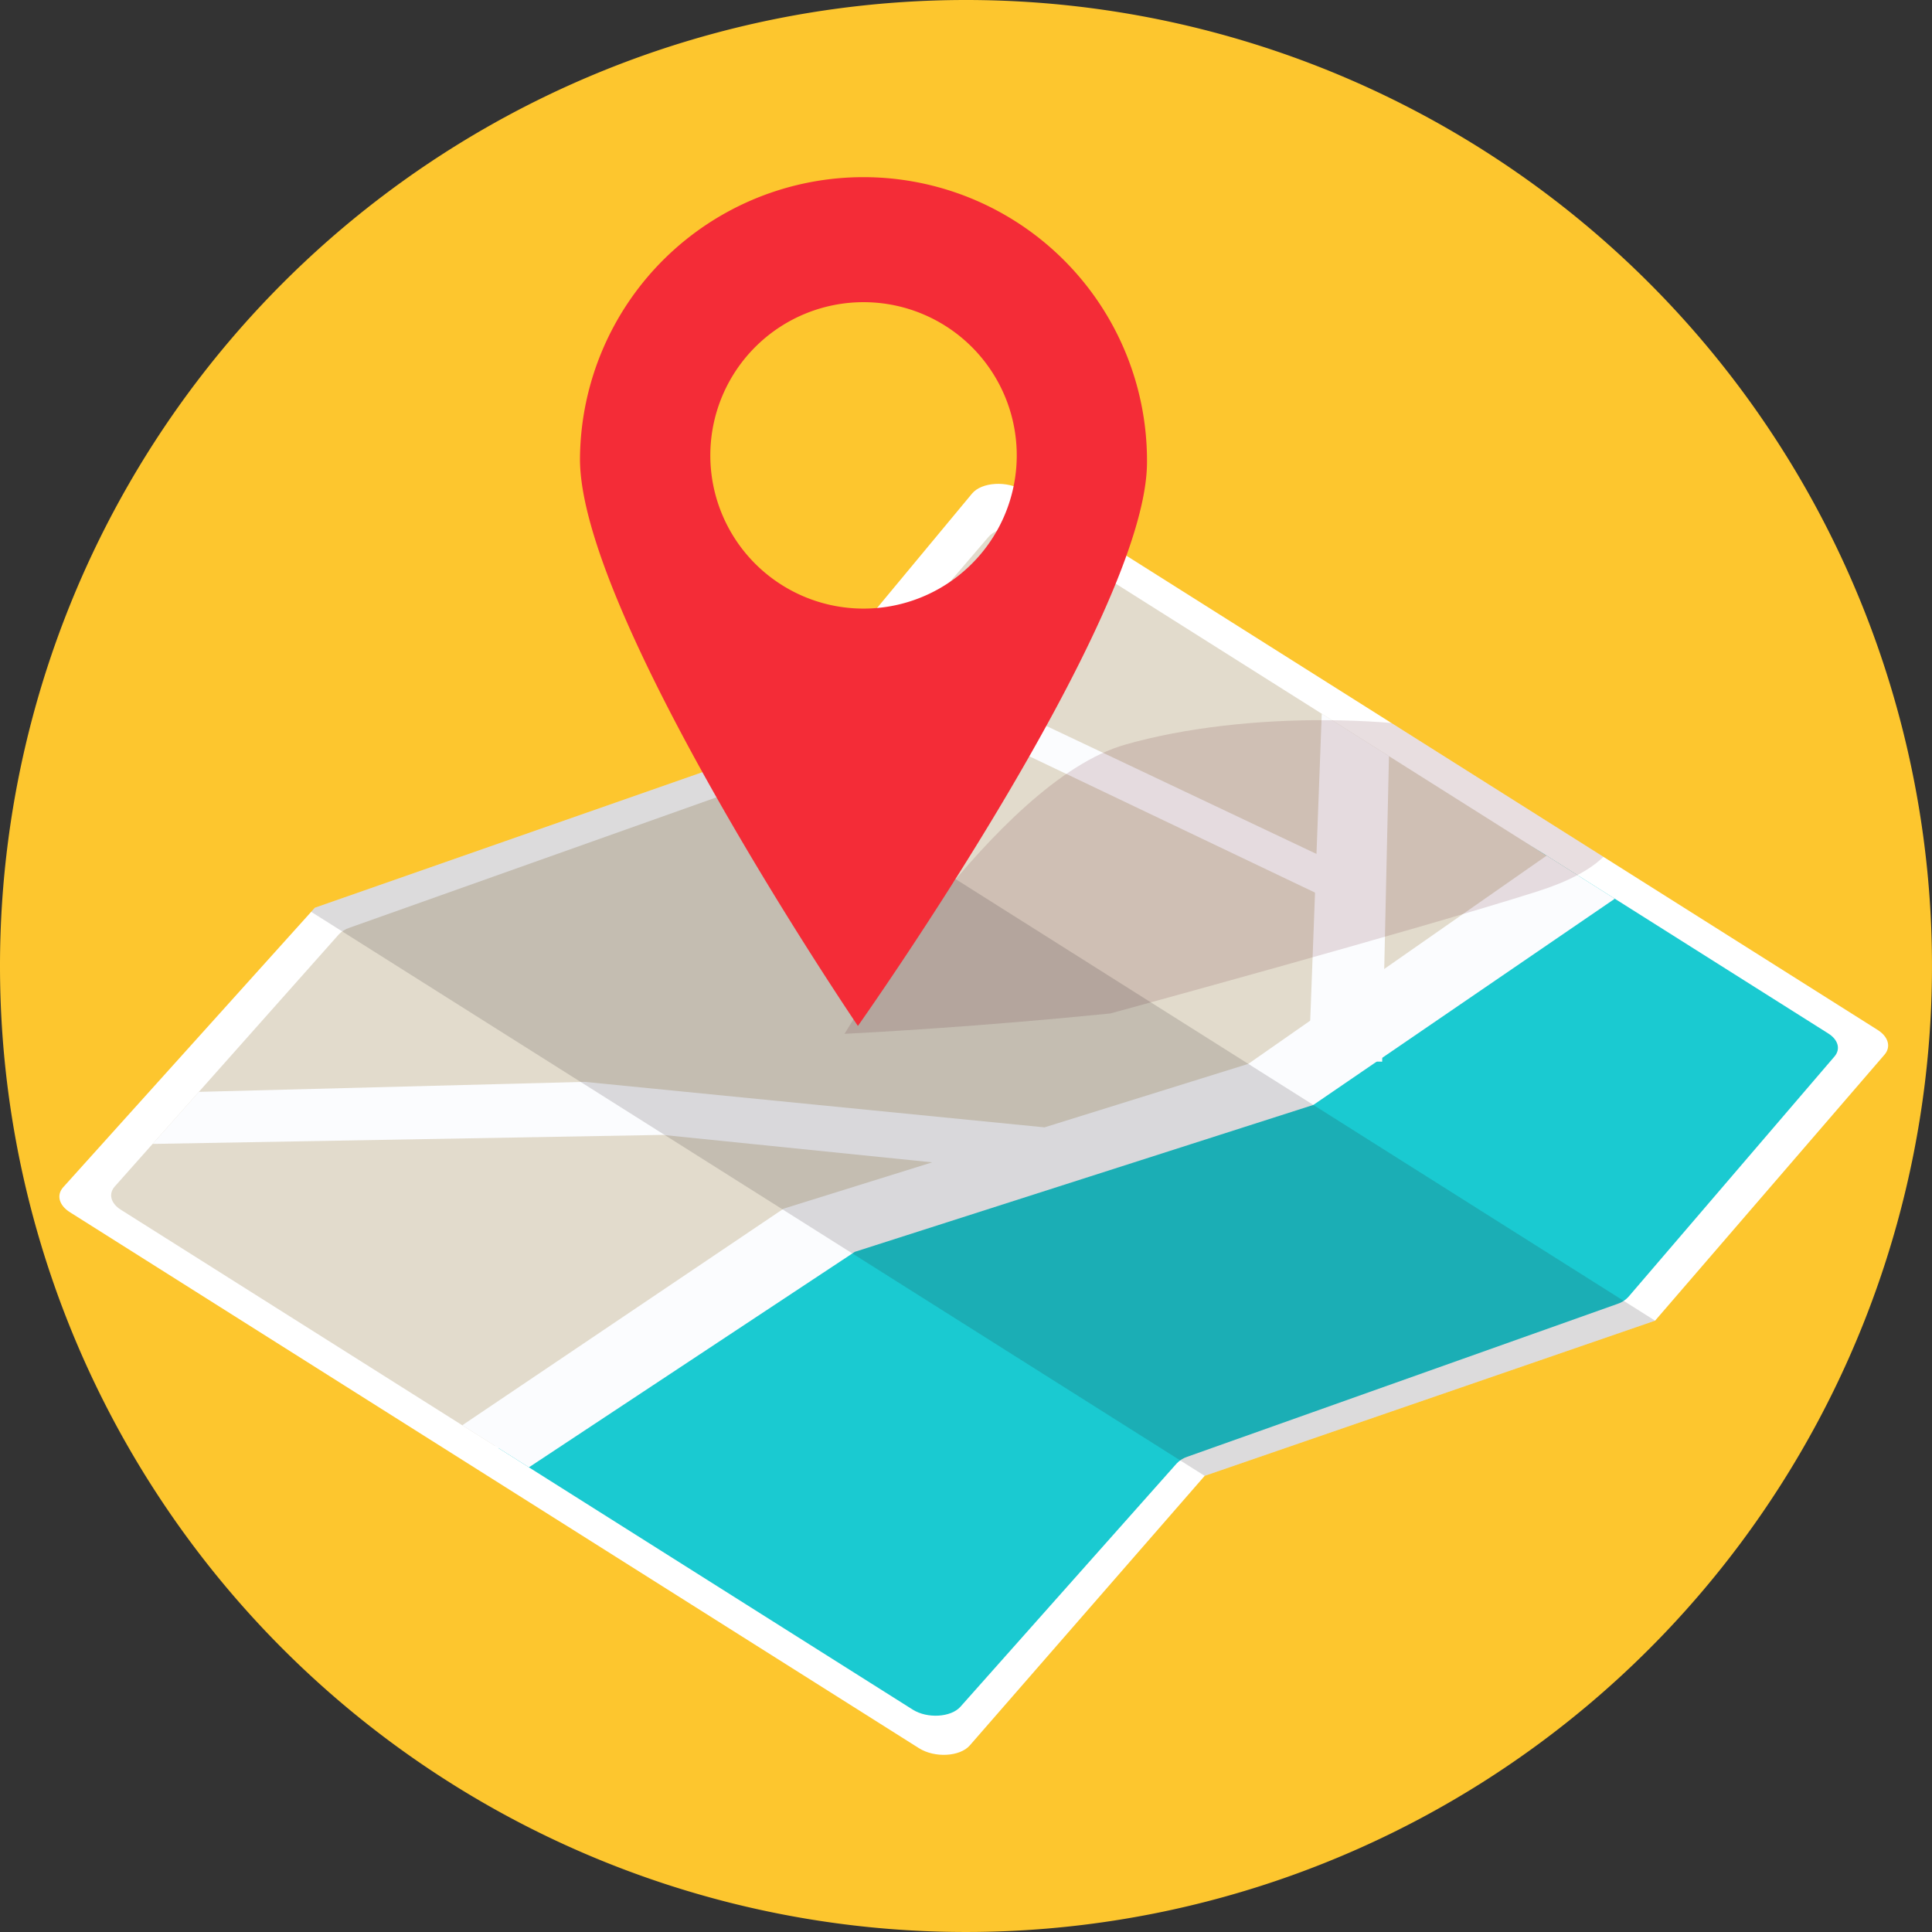 <svg xmlns="http://www.w3.org/2000/svg" xmlns:xlink="http://www.w3.org/1999/xlink" width="325.335" height="325.335" viewBox="0 0 325.335 325.335">
  <rect x="0" y="0" width="325.335" height="325.335" fill="#333333" stroke="none"/>
  <defs>
    <linearGradient id="linear-gradient" x1="-1.076" y1="1.629" x2="-1.073" y2="1.192" gradientUnits="objectBoundingBox">
      <stop offset="0" stop-color="#fff"/>
      <stop offset="1" stop-color="#fff"/>
    </linearGradient>
    <clipPath id="clip-path">
      <path id="Tracé_20057" data-name="Tracé 20057" d="M2389.073,1353.291l36.416-40.971a4.262,4.262,0,0,1,1.772-1.12l72.471-25.751a4.217,4.217,0,0,0,1.807-1.159l34.718-40.5c1.057-1.233.632-2.812-1.042-3.868l-133.329-84.165c-2.481-1.567-6.5-1.306-8.072.522l-33.379,38.938a4.216,4.216,0,0,1-1.807,1.159l-72.471,25.752a4.258,4.258,0,0,0-1.773,1.12l-37.716,42.435c-1.1,1.236-.686,2.839,1.007,3.908l133.36,84.184C2383.495,1355.326,2387.477,1355.087,2389.073,1353.291Z" transform="translate(-2246.058 -1154.727)" fill="none"/>
    </clipPath>
    <clipPath id="clip-path-2">
      <path id="Tracé_20060" data-name="Tracé 20060" d="M2350.738,1326.154l39.56-45.4,75.843-26.13L2504.8,1209.8c1.1-1.308.62-3-1.185-4.137l-143.885-90.829c-2.678-1.691-6.967-1.443-8.6.5l-36.321,43.754-74.353,26-42.4,47.093c-1.149,1.311-.678,3.025,1.15,4.178l142.97,90.251C2344.824,1328.285,2349.07,1328.059,2350.738,1326.154Z" transform="translate(-2197.427 -1113.709)" fill="none"/>
    </clipPath>
  </defs>
  <g id="Groupe_8113" data-name="Groupe 8113" transform="translate(-0.001)">
    <g id="Groupe_8031" data-name="Groupe 8031" transform="translate(0.001)">
      <path id="Tracé_20063" data-name="Tracé 20063" d="M162.667,0A162.667,162.667,0,1,1,0,162.667,162.667,162.667,0,0,1,162.667,0Z" fill="#fdc62e"/>
      <g id="Groupe_8030" data-name="Groupe 8030" transform="translate(9.991 29.832)">
        <g id="Groupe_8028" data-name="Groupe 8028" transform="translate(0 51.645)">
          <path id="Tracé_20050" data-name="Tracé 20050" d="M2389.073,1353.291l36.416-40.971a4.262,4.262,0,0,1,1.772-1.12l72.471-25.751a4.217,4.217,0,0,0,1.807-1.159l34.718-40.5c1.057-1.233.632-2.812-1.042-3.868l-133.329-84.165c-2.481-1.567-6.5-1.306-8.072.522l-33.379,38.938a4.216,4.216,0,0,1-1.807,1.159l-72.471,25.752a4.258,4.258,0,0,0-1.773,1.12l-37.716,42.435c-1.1,1.236-.686,2.839,1.007,3.908l133.36,84.184C2383.495,1355.326,2387.477,1355.087,2389.073,1353.291Z" transform="translate(-2237.331 -1147.366)" fill="url(#linear-gradient)"/>
          <path id="Tracé_20051" data-name="Tracé 20051" d="M2350.738,1326.154l39.56-45.4,75.843-26.13L2504.8,1209.8c1.1-1.308.62-3-1.185-4.137l-143.885-90.829c-2.678-1.691-6.967-1.443-8.6.5l-36.321,43.754-74.353,26-42.4,47.093c-1.149,1.311-.678,3.025,1.15,4.178l142.97,90.251C2344.824,1328.285,2349.07,1328.059,2350.738,1326.154Z" transform="translate(-2197.427 -1113.709)" fill="#fff"/>
          <g id="Groupe_8025" data-name="Groupe 8025" transform="translate(8.727 7.361)">
            <g id="Groupe_8024" data-name="Groupe 8024" clip-path="url(#clip-path)">
              <path id="Tracé_20052" data-name="Tracé 20052" d="M2814.43,1433.214l-48,48.317-65.656,20.765-35.982,36.9-16.906,10.558-74.468-43.856,40.388-48.933,66.437-24.046,52.812-48.64Z" transform="translate(-2514.674 -1343.083)" fill="#1acad1"/>
              <path id="Tracé_20053" data-name="Tracé 20053" d="M2452.312,1161.321l-56.339,40.107-66.061,18.443-47.18,29.466-16.906,10.558-74.469-43.856,40.388-48.933,66.437-24.046,52.812-48.64Z" transform="translate(-2201.174 -1105.243)" fill="#e2dbcc"/>
              <path id="Tracé_20054" data-name="Tracé 20054" d="M2370.738,1522.039l25.024-7.8-45.4-4.621-90.363,1.6,6.235-8.689,70.994-1.842,77.44,7.662,34.317-10.691,50.232-35.062,11.488,7.252-50.766,34.725-77.214,24.738-54.877,36.286-11.221-7.083Z" transform="translate(-2257.5 -1407.349)" fill="#fbfcfe"/>
              <path id="Tracé_20055" data-name="Tracé 20055" d="M3383.817,1231.563l-1.665,74.813-12.368-.185,2.867-76.257Z" transform="translate(-3168.124 -1216.437)" fill="#fbfcfe"/>
              <path id="Tracé_20056" data-name="Tracé 20056" d="M2858.074,1227.555l98.435,46.629-4.157,4.681-100.02-47.724Z" transform="translate(-2743.533 -1214.486)" fill="#fbfcfe"/>
            </g>
          </g>
          <g id="Groupe_8027" data-name="Groupe 8027" transform="translate(0 0)">
            <g id="Groupe_8026" data-name="Groupe 8026" clip-path="url(#clip-path-2)">
              <path id="Tracé_20058" data-name="Tracé 20058" d="M3048.225,1339.97c-17.968-5.821-46.8-6.08-66.726-.4-21.871,6.239-47.269,48.7-47.269,48.7s15.984-.756,36.4-2.626c2.714-.248,8.346-.8,8.346-.8s51.2-13.961,71.932-20.553C3071.708,1357.683,3067.132,1346.095,3048.225,1339.97Z" transform="translate(-2802.007 -1295.661)" fill="#4d0013" opacity="0.13" style="mix-blend-mode: multiply;isolation: isolate"/>
              <path id="Tracé_20059" data-name="Tracé 20059" d="M2473.412,1355l155.895,98.41-73.861,27.385-160.708-101.448Z" transform="translate(-2359.33 -1311.699)" fill="#231f20" opacity="0.16" style="mix-blend-mode: multiply;isolation: isolate"/>
            </g>
          </g>
          <path id="Tracé_20061" data-name="Tracé 20061" d="M3255.791,2026.653" transform="translate(-3065.861 -1862.82)" fill="#231f20"/>
        </g>
        <g id="Groupe_8029" data-name="Groupe 8029" transform="translate(87.674 0)">
          <path id="Tracé_20062" data-name="Tracé 20062" d="M2734.193,825.927a47.741,47.741,0,0,0-48.21,47.267c-.261,26.365,46.8,95.661,46.8,95.661s48.418-68.353,48.679-94.718A47.741,47.741,0,0,0,2734.193,825.927Zm-.718,72.649a25.8,25.8,0,1,1,26.054-25.544A25.8,25.8,0,0,1,2733.475,898.576Z" transform="translate(-2685.982 -825.925)" fill="#f42c37"/>
        </g>
      </g>
    </g>
  </g>
</svg>
